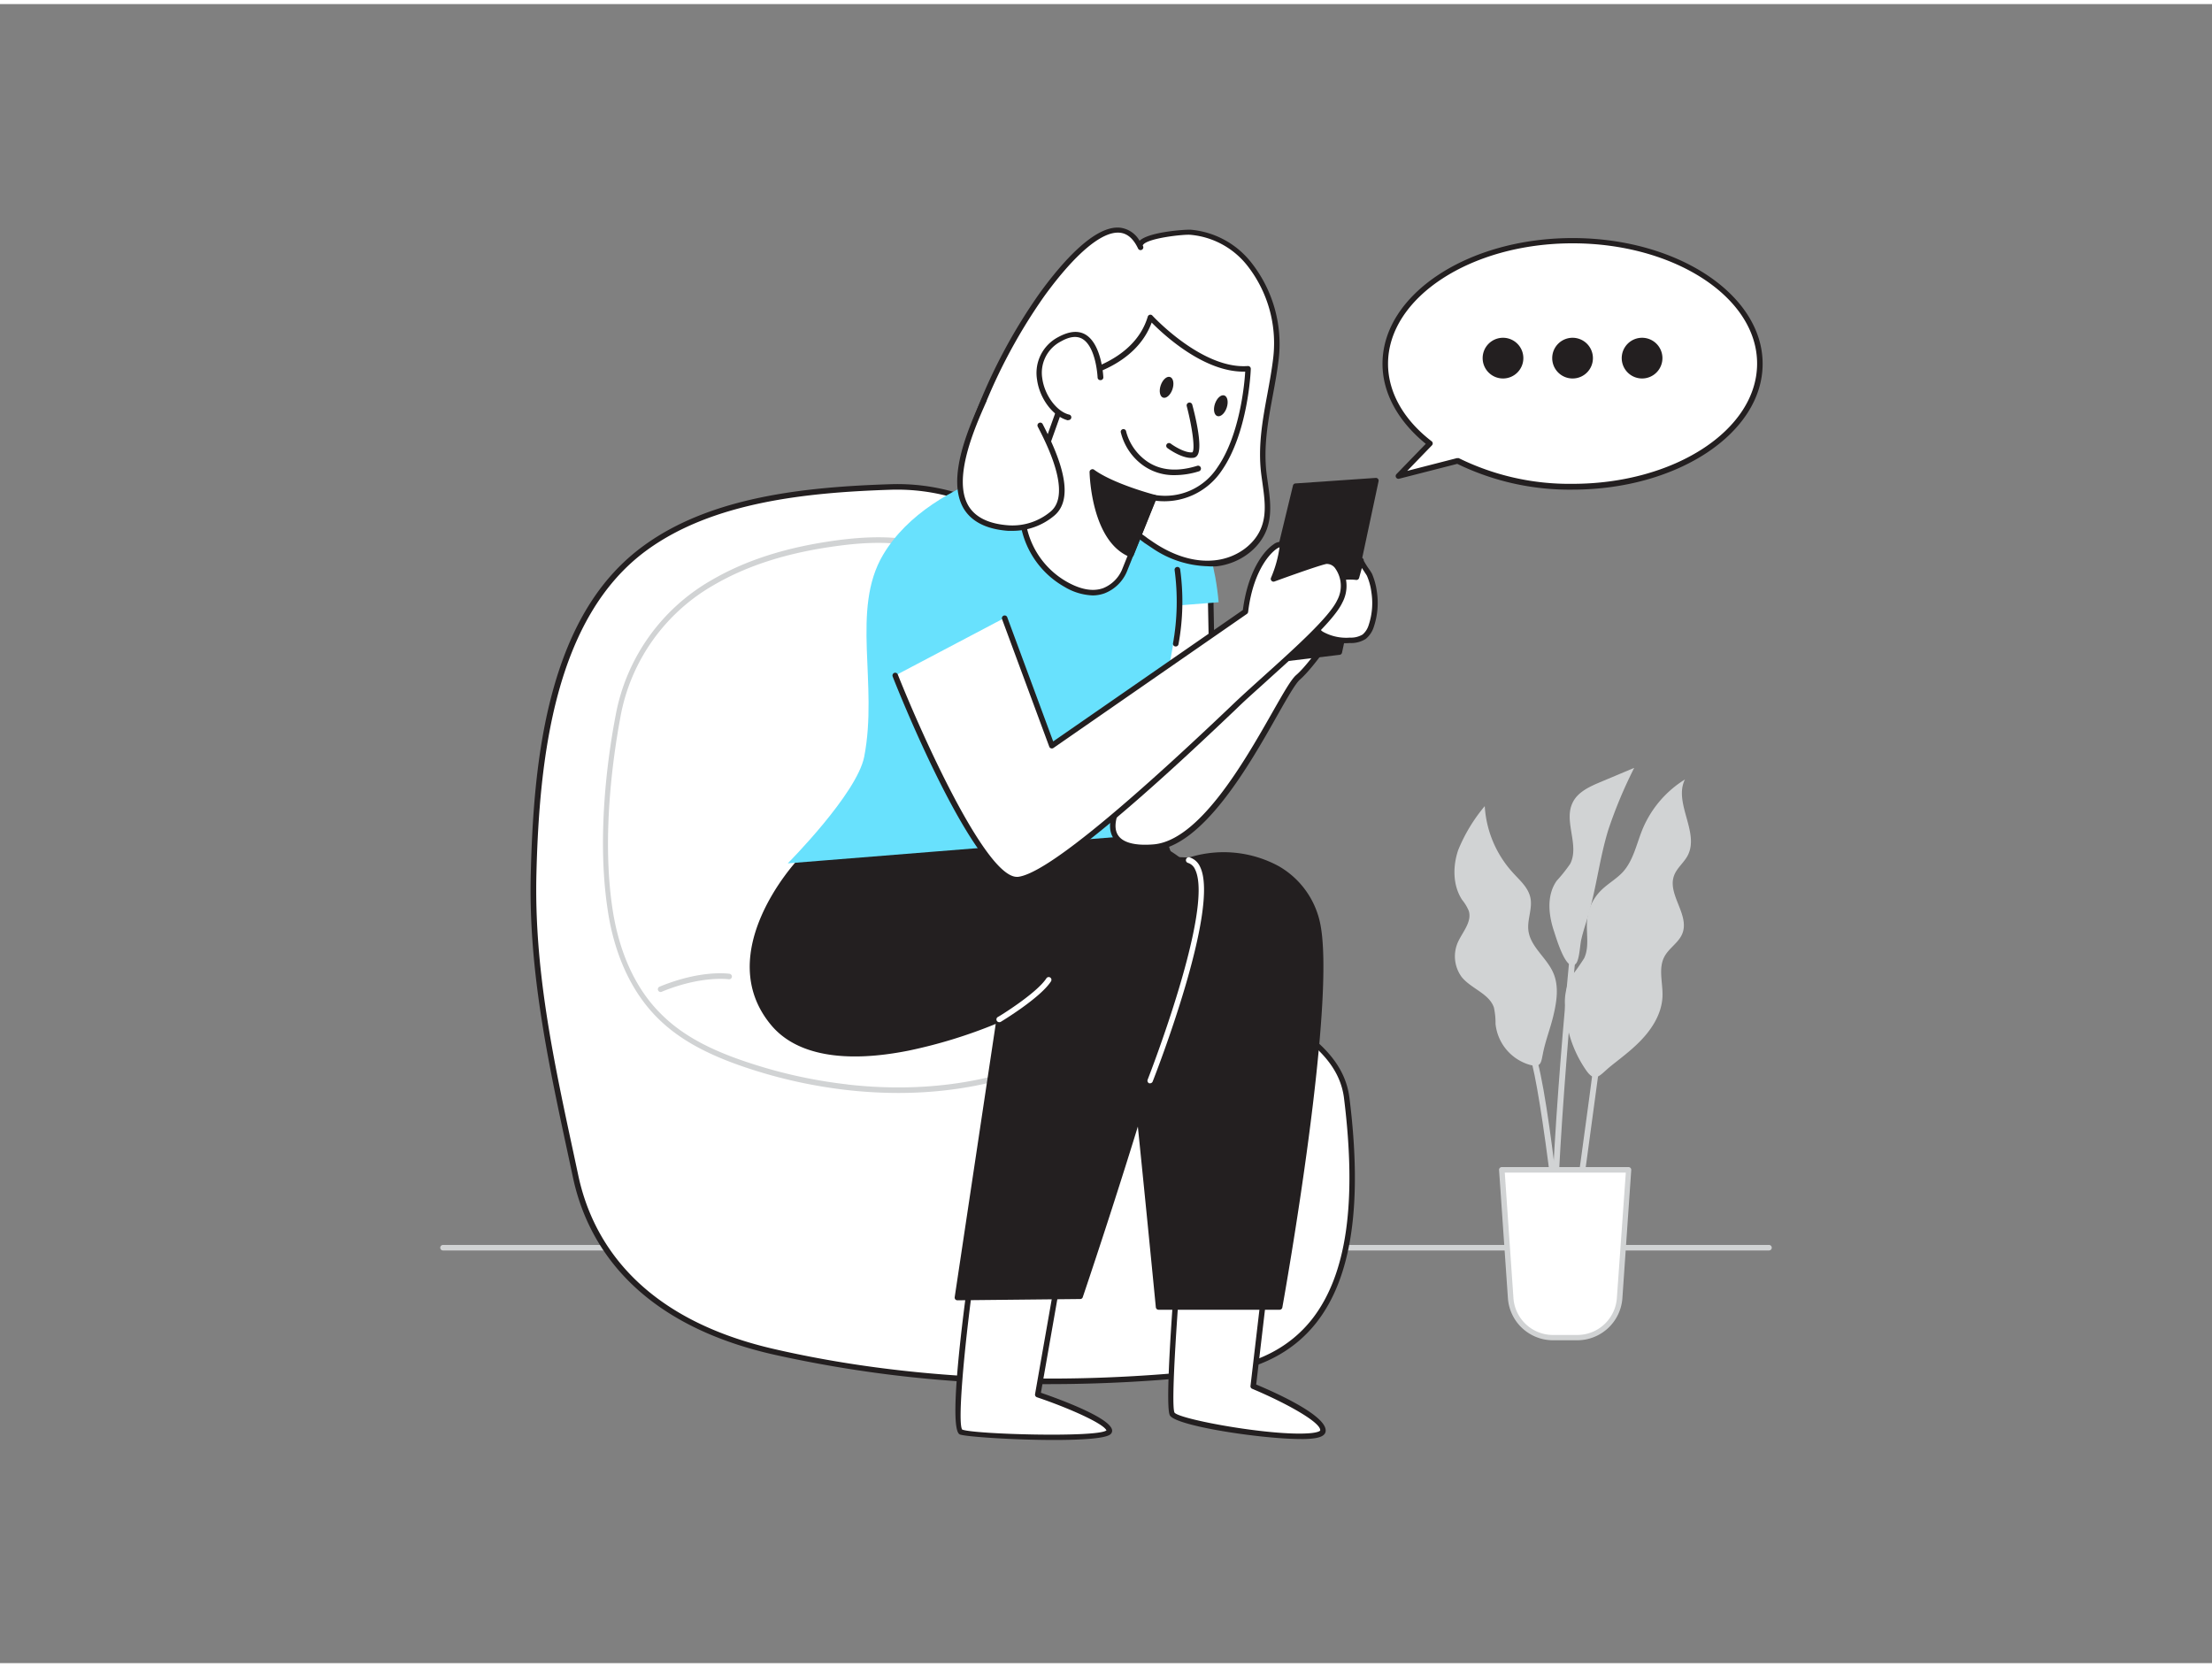 <svg xmlns="http://www.w3.org/2000/svg" viewBox="0 0 400 300" width="406" height="306" class="illustration styles_illustrationTablet__1DWOa"><rect x="0" y="0" width="400" height="300" fill="#808080" stroke="none"/><g id="_101_chatting" data-name="#101_chatting"><path d="M319.89,225.38H80.11a.5.5,0,0,1,0-1H319.89a.5.5,0,0,1,0,1Z" fill="#d1d3d4"></path><path d="M116.69,98.33C99.24,111,97,137.47,96.48,157.35c-.45,18.69,3.73,36.5,7.62,54.73,3.81,17.83,18.28,27.55,35.54,31.55,25.63,6,53.72,6.64,79.77,3.77s26.74-28.56,24.12-49.58c-.72-5.8-4.81-9.45-9.23-12.6-5.45-3.88-10.28-8-14.11-13.59-12.34-18-13.07-39.21-21.31-58.69C192.35,97.52,177.81,86.78,161,87.32S128.28,89.9,116.69,98.33Z" fill="#fff"></path><path d="M189.8,249.55a223.52,223.52,0,0,1-50.27-5.43c-25.3-5.87-33.5-20.6-35.92-31.93l-.82-3.84c-3.72-17.27-7.23-33.58-6.81-51,.23-9.25.85-21.28,3.76-32.32,3.28-12.46,8.72-21.32,16.66-27.09h0C128.65,89,145.83,87.31,161,86.82c16.38-.56,31.42,9.65,38.31,25.93,3.23,7.62,5.33,15.62,7.37,23.35,3.16,12,6.42,24.35,13.9,35.24,3.31,4.83,7.49,8.86,14,13.48,4.46,3.18,8.69,7,9.44,12.94,2.4,19.22.43,32.53-6,40.7-4.24,5.37-10.48,8.54-18.55,9.43A269.41,269.41,0,0,1,189.8,249.55ZM117,98.73c-16.77,12.19-19.49,37.74-20,58.63-.41,17.31,3.08,33.57,6.79,50.78l.82,3.84C107,223,115,237.4,139.75,243.15c24,5.56,51.5,6.85,79.6,3.75,7.8-.86,13.81-3.91,17.88-9.06,6.27-8,8.17-21,5.81-40-.7-5.61-4.76-9.2-9-12.25-6.59-4.69-10.85-8.8-14.23-13.72-7.57-11-10.86-23.5-14-35.55-2-7.7-4.12-15.66-7.32-23.23C191.69,97.24,177,87.31,161.06,87.82,146,88.31,129,90,117,98.73Z" fill="#231f20"></path><path d="M162.44,196.9a84.16,84.16,0,0,1-9.29-.53h0a89.15,89.15,0,0,1-17.43-3.79c-7.74-2.51-12.94-5.37-16.84-9.27-5.93-5.93-8.19-13.93-9-19.59-2-13.12,0-27.6,1.44-35.06a35.56,35.56,0,0,1,17.41-24.53c6.27-3.65,13.75-6,22.86-7.2,9.54-1.25,16.41-.23,21.62,3.21,8.49,5.61,10.91,16.41,12.66,27l3,18c.73,4.48,1.73,10.62,5.27,13.53a21.86,21.86,0,0,0,4,2.4c2.44,1.24,5,2.53,6.39,5.32,1.76,3.46,2.5,9.3.69,13.1-2,4.21-6.07,7-9,8.69C186.46,193.93,174.94,196.9,162.44,196.9Zm-9.17-1.53c15.84,1.79,30.5-1,42.41-8.07,2.78-1.65,6.69-4.3,8.57-8.26,1.67-3.52,1-9-.68-12.22-1.28-2.5-3.55-3.65-6-4.88a21.84,21.84,0,0,1-4.17-2.52c-3.84-3.14-4.87-9.5-5.63-14.14l-3-18c-1.71-10.36-4.07-20.93-12.22-26.32-5-3.29-11.65-4.26-20.94-3-9,1.18-16.34,3.49-22.49,7.07a34.55,34.55,0,0,0-16.92,23.85c-1.38,7.4-3.4,21.76-1.44,34.73.83,5.52,3,13.3,8.77,19,3.78,3.79,8.85,6.57,16.44,9a87.92,87.92,0,0,0,17.24,3.74Z" fill="#d1d3d4"></path><path d="M119.46,178.64a.49.49,0,0,1-.46-.31.5.5,0,0,1,.27-.65c7.48-3.09,12.45-2.36,12.66-2.33a.51.51,0,0,1,.42.57.51.51,0,0,1-.57.42c-.05,0-4.93-.71-12.13,2.26A.41.41,0,0,1,119.46,178.64Z" fill="#d1d3d4"></path><polygon points="218.91 106.68 219.57 140.81 206.87 148 210.09 107.98 218.91 106.68" fill="#fff"></polygon><path d="M206.87,148.5a.5.5,0,0,1-.5-.54l3.22-40a.49.49,0,0,1,.42-.45l8.83-1.3a.52.52,0,0,1,.4.11.48.48,0,0,1,.17.37l.66,34.13a.48.48,0,0,1-.25.44l-12.7,7.19A.45.45,0,0,1,206.87,148.5Zm3.68-40.08-3.11,38.68,11.63-6.58-.65-33.26Z" fill="#231f20"></path><path d="M213.53,223.05S210.9,253,212,255s26.8,5.84,27.27,3.1-12.6-8.12-12.6-8.12l2.88-24.51" fill="#fff"></path><path d="M235.34,259.48c-7.2,0-22.72-2.36-23.79-4.28S212.59,228,213,223a.5.5,0,1,1,1,.08c-1,11.48-2.33,30.22-1.61,31.62.93,1.23,17.38,4.24,24.28,3.74,1.84-.13,2.05-.49,2.06-.49.24-1.44-6.2-5-12.3-7.56a.49.49,0,0,1-.3-.52L229,225.37a.51.51,0,0,1,.56-.44.49.49,0,0,1,.43.56l-2.83,24.13c3.5,1.46,13,5.7,12.55,8.52-.14.79-1.13,1.05-1.87,1.18A15.51,15.51,0,0,1,235.34,259.48Z" fill="#231f20"></path><path d="M175.5,230.91s-3.61,26.49-1.74,27.25,27.26,2,26.87-.26-12.94-6.49-12.94-6.49l4.53-25.82" fill="#fff"></path><path d="M190.62,259.65c-7.3,0-16-.59-17.05-1-1.94-.79.07-17.74,1.44-27.78a.5.5,0,0,1,.56-.43.51.51,0,0,1,.43.57c-1.68,12.29-2.87,25.66-2,26.76,2.13.85,24.31,1.48,26.08.15-.52-1.25-6.83-4.06-12.58-6a.51.51,0,0,1-.33-.56l4.54-25.83a.51.51,0,0,1,.58-.41.5.5,0,0,1,.4.58l-4.46,25.41c3.4,1.17,12.47,4.49,12.87,6.73a.83.83,0,0,1-.34.81C199.83,259.39,195.54,259.65,190.62,259.65Z" fill="#231f20"></path><path d="M203.47,177.8c.62,2.13,6,57.8,6,57.8h21.84s10.05-55.91,6.75-69.71c-2.27-9.5-12.59-14.14-23.09-11.06-15.63-.61-31.7-2.61-31.7-2.61Z" fill="#231f20"></path><path d="M231.35,236.1H209.51a.5.5,0,0,1-.5-.46c-1.85-19-5.44-55-6-57.61l-20.09-25.5a.49.49,0,0,1,0-.55.49.49,0,0,1,.5-.25c.16,0,16.17,2,31.58,2.6a20.87,20.87,0,0,1,16.22,1.55,15.53,15.53,0,0,1,7.41,9.9c3.29,13.74-6.33,67.62-6.74,69.9A.51.51,0,0,1,231.35,236.1Zm-21.39-1h21c.9-5.13,9.77-56.17,6.68-69.09a14.38,14.38,0,0,0-6.94-9.27,19.92,19.92,0,0,0-15.52-1.43l-.16,0c-13-.51-26.51-2-30.54-2.47l19.42,24.63a.42.42,0,0,1,.08.18C204.55,179.73,209.41,229.42,210,235.1Z" fill="#231f20"></path><path d="M144.5,155.21s-15.33,16.2-4.71,29,40.9-.66,40.9-.66l-7.56,50.29,22.18-.23s23.12-68.47,20.46-75.55-21.61-10.35-21.61-10.35Z" fill="#231f20"></path><path d="M173.13,234.39a.52.52,0,0,1-.38-.17.52.52,0,0,1-.11-.4l7.42-49.41a89.53,89.53,0,0,1-15.74,4.83c-11.83,2.36-20.44.75-24.91-4.66-10.78-13,4.57-29.55,4.72-29.71a.48.48,0,0,1,.29-.15l49.67-7.45a.43.43,0,0,1,.16,0c.78.13,19.25,3.4,22,10.67s-19.5,73.08-20.45,75.88a.47.47,0,0,1-.46.34l-22.18.23Zm7.56-51.29a.49.49,0,0,1,.3.1.48.48,0,0,1,.19.47l-7.47,49.72,21.24-.22c8-23.72,22.4-69.44,20.35-74.88-2.45-6.51-19.82-9.78-21.14-10l-49.42,7.41c-1.36,1.52-14.3,16.48-4.56,28.26,10.26,12.42,40-.66,40.3-.8A.52.52,0,0,1,180.69,183.1Z" fill="#231f20"></path><path d="M220.37,108.16c-1.22-13.22-5.79-15.94-5.79-15.94-3.7-13.69-21.74-10.7-21.74-10.7s-24.33,3.14-33.16,18.08c-5.85,9.89-.85,23.3-3.4,36.48-1.3,6.71-13.83,19.3-13.83,19.3l62.36-5s5.88-23.71,8.46-41.65Z" fill="#68e1fd"></path><path d="M207.54,97.23c-2.1-1.43-4.09-2.85-6.74-3.34-3.92-.72-8-.16-11.92-1-4.25-.93-8.43-2.89-12.43-4.58-1.17-.49-.62,1.55-1.33.49-2.48-3.72-.51-8.56.86-12.24a100.14,100.14,0,0,1,12.48-24.11c2.79-3.83,13.3-17.75,17.75-8.42-1-2.1,7.91-2.87,9.07-2.77,10.83.89,16.57,12.82,15.46,22.62-.81,7.11-3.08,13.64-2.21,20.92.38,3.21,1.17,6.54.17,9.61-1.21,3.7-4.95,6.22-8.81,6.69a17.2,17.2,0,0,1-11.06-3C208.39,97.81,208,97.52,207.54,97.23Z" fill="#fff"></path><path d="M218.31,101.65a18.54,18.54,0,0,1-9.75-3.14l-1.3-.87-.32-.21a16.11,16.11,0,0,0-6.23-3,36.61,36.61,0,0,0-5.53-.45,34.23,34.23,0,0,1-6.41-.6,60.73,60.73,0,0,1-10.61-3.79l-1.9-.81c-.1,0-.14,0-.14,0s0,.15-.05.23-.17.58-.56.63-.67-.32-.8-.52c-2.53-3.78-.77-8.48.64-12.25l.16-.45a99.65,99.65,0,0,1,12.55-24.23c4.08-5.6,9.9-12.19,14.46-11.76a4.7,4.7,0,0,1,3.55,2.37c1.75-1.66,8.5-2.06,9.25-2a15.66,15.66,0,0,1,11,6,23.77,23.77,0,0,1,4.93,17.23c-.27,2.32-.69,4.6-1.1,6.81-.87,4.7-1.69,9.14-1.12,14,.07.58.16,1.17.24,1.76.38,2.68.77,5.45-.09,8.07-1.2,3.68-4.91,6.51-9.22,7A13.12,13.12,0,0,1,218.31,101.65Zm-42.19-14a1.33,1.33,0,0,1,.53.11l1.9.82A60.49,60.49,0,0,0,189,92.37a33.74,33.74,0,0,0,6.23.57,39.2,39.2,0,0,1,5.69.46,17.41,17.41,0,0,1,6.61,3.2l.31.21h0c.42.29.84.58,1.28.86,2.51,1.6,6.42,3.41,10.73,2.89,3.93-.47,7.31-3,8.39-6.34.79-2.4.41-5,.05-7.62-.08-.59-.17-1.19-.24-1.78-.59-5,.28-9.72,1.13-14.3.4-2.18.82-4.45,1.08-6.74a22.72,22.72,0,0,0-4.7-16.48,14.73,14.73,0,0,0-10.3-5.58c-1.23-.11-7.71.59-8.56,1.82a.18.18,0,0,0,0,.23h0a.5.5,0,0,1-.24.67.49.49,0,0,1-.66-.24h0c-.85-1.79-1.94-2.73-3.32-2.86-3.19-.29-8,3.74-13.56,11.36a98.91,98.91,0,0,0-12.42,24l-.17.45c-1.28,3.44-2.87,7.69-.95,11a.94.94,0,0,1,.4-.36A.85.85,0,0,1,176.12,87.7Z" fill="#231f20"></path><path d="M225.71,66s-.43,11.3-5.16,18.11a11.88,11.88,0,0,1-11.91,5.18l-5.34,13.28s-2.67,6.82-10.57,2.43a15.4,15.4,0,0,1-7.88-12.73l8.88-24.82s11.62-1.63,14.32-10.74C208.05,56.66,217.09,66.6,225.71,66Z" fill="#fff"></path><path d="M197.61,106.93a10.65,10.65,0,0,1-5.12-1.55,16.05,16.05,0,0,1-8.14-13.16.47.47,0,0,1,0-.17l8.88-24.82a.49.49,0,0,1,.4-.32c.11,0,11.33-1.71,13.92-10.39a.5.5,0,0,1,.36-.34.48.48,0,0,1,.48.15c.09.1,9,9.74,17.25,9.12a.51.51,0,0,1,.39.14.48.48,0,0,1,.15.38c0,.46-.49,11.52-5.25,18.38a12.5,12.5,0,0,1-12,5.45l-5.19,12.91a7.22,7.22,0,0,1-4,3.84A6.48,6.48,0,0,1,197.61,106.93ZM185.35,92.3A15,15,0,0,0,193,104.51c2.49,1.39,4.68,1.76,6.5,1.1a6.25,6.25,0,0,0,3.37-3.27l5.34-13.29a.48.48,0,0,1,.57-.3,11.27,11.27,0,0,0,11.39-5c4-5.76,4.88-15,5-17.29-7.4.2-14.8-6.73-16.91-8.87-2.92,7.91-12.32,9.92-14.17,10.24Z" fill="#231f20"></path><path d="M199,67.53s-.4-10.87-7.36-6.91-2.78,13,1.54,14.14" fill="#fff"></path><path d="M193.2,75.26h-.12c-2.65-.68-5.09-3.91-5.55-7.36a7.32,7.32,0,0,1,3.88-7.71c1.86-1,3.48-1.21,4.81-.47,3,1.69,3.29,7.56,3.3,7.8A.5.5,0,0,1,199,68a.49.49,0,0,1-.52-.48s-.24-5.55-2.79-7c-1-.56-2.29-.4-3.82.47a6.37,6.37,0,0,0-3.39,6.71c.41,3,2.56,5.94,4.81,6.52a.5.5,0,0,1-.13,1Z" fill="#231f20"></path><path d="M215.41,82.07c-1.9,0-4.22-1.72-4.32-1.8a.5.5,0,0,1-.1-.7.51.51,0,0,1,.7-.1c.65.49,2.61,1.71,3.91,1.59.54-.38.06-4.29-1-8.36a.5.5,0,1,1,1-.26c.34,1.26,2,7.61.92,9.16a1,1,0,0,1-.75.45Z" fill="#231f20"></path><path d="M212.39,85.18a9.55,9.55,0,0,1-5.65-1.74,10.4,10.4,0,0,1-4.08-6.07.5.5,0,0,1,.48-.52.51.51,0,0,1,.51.48,9.57,9.57,0,0,0,3.77,5.36c2.41,1.66,5.47,1.93,9.08.8a.5.5,0,1,1,.3,1A14.81,14.81,0,0,1,212.39,85.18Z" fill="#231f20"></path><path d="M208.64,89.24s-7.45-2-11.11-4.64c0,0,.24,12.26,7,14.91Z" fill="#231f20"></path><path d="M204.54,100a.57.57,0,0,1-.18,0c-7-2.75-7.32-14.86-7.33-15.37a.47.47,0,0,1,.27-.45.47.47,0,0,1,.52,0c3.54,2.59,10.88,4.53,11,4.55a.52.52,0,0,1,.32.26.53.53,0,0,1,0,.41L205,99.69A.51.51,0,0,1,204.54,100Zm-6.45-14.43c.22,2.83,1.29,10.9,6.18,13.27l3.7-9.28A43.88,43.88,0,0,1,198.09,85.58Z" fill="#231f20"></path><ellipse cx="210.96" cy="69.3" rx="1.97" ry="1.12" transform="translate(77.46 246.74) rotate(-71.23)" fill="#231f20"></ellipse><ellipse cx="220.77" cy="72.64" rx="1.97" ry="1.12" transform="translate(80.95 258.29) rotate(-71.23)" fill="#231f20"></ellipse><path d="M203.1,143.35c-.24.41-6.51,9.82,5.39,9.06s23.06-28,26.24-30.76,10.06-13.13,10.33-15.64-7.8,2.39-7.8,2.39S207.86,135.06,203.1,143.35Z" fill="#fff"></path><path d="M207.2,153c-3,0-5-.76-5.92-2.27-1.42-2.36.23-5.72,1.34-7.51l.48.18-.44-.25c4.75-8.27,33.06-34,34.26-35.07,2.05-1.25,6.79-3.93,8.19-3a1.06,1.06,0,0,1,.45,1.08c-.29,2.65-7.16,13.09-10.5,16-.81.7-2.36,3.43-4.15,6.59-5,8.87-13.47,23.73-22.39,24.3C208.06,152.93,207.62,153,207.2,153Zm37.11-47.18c-.95,0-3.89,1.3-6.79,3.06-.22.21-29.32,26.64-34,34.76h0l-.06.1c-.8,1.29-2.52,4.5-1.33,6.47.82,1.38,3,2,6.32,1.75,8.37-.54,16.64-15.1,21.58-23.79,2-3.51,3.43-6.05,4.37-6.85,3.06-2.63,9.9-12.93,10.16-15.31,0-.08,0-.13,0-.13A.42.42,0,0,0,244.31,105.77Z" fill="#231f20"></path><polygon points="234.29 87.18 248.8 86.15 242.19 117.11 226.6 118.98 234.29 87.18" fill="#231f20"></polygon><path d="M226.6,119.48a.52.52,0,0,1-.38-.17.49.49,0,0,1-.11-.45l7.7-31.8a.49.49,0,0,1,.45-.38l14.51-1a.5.5,0,0,1,.41.17.49.49,0,0,1,.11.43l-6.61,31a.5.5,0,0,1-.43.39l-15.59,1.88Zm8.09-31.83-7.44,30.75,14.53-1.75,6.4-29.95Z" fill="#231f20"></path><path d="M239.37,106.32a25,25,0,0,0-1.24,5.54,2.52,2.52,0,0,0,.13,1.34,2.15,2.15,0,0,0,.82.79,9.29,9.29,0,0,0,5,1.07,4.38,4.38,0,0,0,2.57-.66,4,4,0,0,0,1.28-1.94,13.21,13.21,0,0,0,.51-6.21,11.85,11.85,0,0,0-.83-3,22,22,0,0,1-1.53-2.55l-.83,3C243,103.32,240.22,103.87,239.37,106.32Z" fill="#fff"></path><path d="M243.73,115.56a9.2,9.2,0,0,1-4.91-1.15,2.58,2.58,0,0,1-1-1,2.79,2.79,0,0,1-.18-1.62,24.72,24.72,0,0,1,1.26-5.65c.9-2.61,3.71-3.27,6-3l.71-2.58h0a.5.5,0,0,1,1,.09,14.83,14.83,0,0,0,.84,1.36,9,9,0,0,1,.65,1,12.35,12.35,0,0,1,.87,3.16,13.64,13.64,0,0,1-.54,6.44,4.62,4.62,0,0,1-1.45,2.18,4.94,4.94,0,0,1-2.86.75Zm.3-11.49c-1.78,0-3.57.63-4.19,2.42h0a24.44,24.44,0,0,0-1.21,5.42,2,2,0,0,0,.08,1.07,1.56,1.56,0,0,0,.63.58,8.64,8.64,0,0,0,4.77,1,4.09,4.09,0,0,0,2.29-.56,3.59,3.59,0,0,0,1.1-1.71,12.59,12.59,0,0,0,.48-6,10.85,10.85,0,0,0-.79-2.9c-.05-.11-.35-.55-.56-.88l-.36-.54-.5,1.8a.5.5,0,0,1-.55.36A7.85,7.85,0,0,0,244,104.07Zm-4.66,2.25h0Z" fill="#231f20"></path><path d="M161.89,121.41s15,37.7,22.24,36.9,32.93-25.41,39.29-31.45,16.86-14.65,18.83-18.85-.67-7.68-2.52-7.27-9.44,3.19-9.44,3.19,2.31-5.93,1.35-6.2-5.34,3-6.44,12.12l-35,24.25L181.65,111" fill="#fff"></path><path d="M183.92,158.82c-7.51,0-21-33.38-22.5-37.23a.51.51,0,0,1,.29-.65.5.5,0,0,1,.64.29c4.08,10.26,15.78,36.59,21.53,36.59h.19c4.57-.5,17.45-10.81,38.3-30.64l.71-.68c1.67-1.59,3.6-3.32,5.64-5.16,5.47-4.93,11.67-10.52,13.08-13.53a5.46,5.46,0,0,0-.3-5.7,1.84,1.84,0,0,0-1.67-.87c-1.8.4-9.29,3.14-9.36,3.17a.5.5,0,0,1-.64-.65,21.41,21.41,0,0,0,1.55-5.53c-.92.26-4.68,3.4-5.68,11.69a.53.53,0,0,1-.21.35l-35,24.25a.52.52,0,0,1-.44.06.49.49,0,0,1-.31-.3l-8.54-23.07a.5.5,0,0,1,.94-.34l8.31,22.46,34.3-23.76c.84-6.58,3.5-10.5,5.54-11.87a2.06,2.06,0,0,1,1.5-.45.8.8,0,0,1,.48.41c.43.86-.44,3.6-1.11,5.44,2.15-.78,7-2.51,8.48-2.84a2.77,2.77,0,0,1,2.66,1.22,6.4,6.4,0,0,1,.43,6.76c-1.5,3.18-7.51,8.6-13.32,13.84-2,1.83-4,3.57-5.62,5.15l-.71.68c-7.84,7.44-31.67,30.11-38.88,30.9Z" fill="#231f20"></path><path d="M208,195.15a.58.58,0,0,1-.19,0,.51.51,0,0,1-.28-.65c.12-.31,12.06-30.84,8.59-38a2.1,2.1,0,0,0-1.29-1.2.5.5,0,1,1,.28-1,3.07,3.07,0,0,1,1.91,1.72c3.66,7.5-8.06,37.49-8.56,38.76A.52.52,0,0,1,208,195.15Z" fill="#fff"></path><path d="M212.61,116.16h-.08a.49.49,0,0,1-.41-.58,42.66,42.66,0,0,0,.29-13.21.5.5,0,0,1,1-.17,42.74,42.74,0,0,1-.3,13.55A.49.49,0,0,1,212.61,116.16Z" fill="#231f20"></path><path d="M177.91,71.71c-3.42,7.7-9.44,22,4.41,23a11.24,11.24,0,0,0,8-2.59c4-3.4-.19-12-2.21-15.95" fill="#fff"></path><path d="M183.14,95.25c-.29,0-.57,0-.86,0-3.88-.29-6.56-1.64-8-4-3.23-5.4.92-14.71,3.15-19.71a.5.5,0,1,1,.91.4c-2,4.5-6.16,13.84-3.21,18.79,1.24,2.07,3.66,3.26,7.2,3.52A10.72,10.72,0,0,0,190,91.75c3.88-3.27-.8-12.36-2.34-15.34a.5.5,0,0,1,.22-.67.49.49,0,0,1,.67.21c2.83,5.49,6.12,13.17,2.09,16.56A11.7,11.7,0,0,1,183.14,95.25Z" fill="#231f20"></path><path d="M180.69,184.1a.51.51,0,0,1-.43-.24.5.5,0,0,1,.17-.69c.07,0,7-4.25,8.79-7a.5.5,0,0,1,.69-.15.51.51,0,0,1,.14.7c-1.94,3-8.81,7.15-9.1,7.33A.59.59,0,0,1,180.69,184.1Z" fill="#fff"></path><path d="M258.58,79.47c-5-3.89-8.08-8.92-8.08-14.42,0-12.28,15.16-22.24,33.87-22.24s33.87,10,33.87,22.24S303.08,87.3,284.37,87.3a46,46,0,0,1-20.79-4.69l-10.7,2.74Z" fill="#fff"></path><path d="M284.37,87.8a46.39,46.39,0,0,1-20.85-4.66L253,85.83a.5.5,0,0,1-.48-.83l5.31-5.48c-5-4.07-7.83-9.18-7.83-14.47,0-12.54,15.42-22.74,34.37-22.74s34.37,10.2,34.37,22.74S303.32,87.8,284.37,87.8Zm-20.79-5.69a.59.59,0,0,1,.22,0,45.26,45.26,0,0,0,20.57,4.64c18.4,0,33.37-9.75,33.37-21.75s-15-21.74-33.37-21.74S251,53.06,251,65.05c0,5.12,2.8,10.1,7.88,14a.49.49,0,0,1,.06.74l-4.47,4.62,9-2.31Z" fill="#231f20"></path><circle cx="296.94" cy="64.02" r="3.18" fill="#231f20"></circle><path d="M296.94,67.7A3.68,3.68,0,1,1,300.62,64,3.68,3.68,0,0,1,296.94,67.7Zm0-6.36A2.68,2.68,0,1,0,299.62,64,2.68,2.68,0,0,0,296.94,61.34Z" fill="#231f20"></path><circle cx="284.37" cy="64.02" r="3.18" fill="#231f20"></circle><path d="M284.37,67.7A3.68,3.68,0,1,1,288.05,64,3.67,3.67,0,0,1,284.37,67.7Zm0-6.36A2.68,2.68,0,1,0,287.05,64,2.68,2.68,0,0,0,284.37,61.34Z" fill="#231f20"></path><circle cx="271.8" cy="64.02" r="3.18" fill="#231f20"></circle><path d="M271.8,67.7A3.68,3.68,0,1,1,275.47,64,3.68,3.68,0,0,1,271.8,67.7Zm0-6.36A2.68,2.68,0,1,0,274.47,64,2.68,2.68,0,0,0,271.8,61.34Z" fill="#231f20"></path><path d="M283,181.1a9.77,9.77,0,0,1,1.12-5.25,37.66,37.66,0,0,0,2.35-3.32c1-2.14.3-4.64.54-7a8.65,8.65,0,0,1,2.45-5.2c1.22-1.24,2.8-2.09,4-3.38,1.92-2.12,2.47-5.09,3.56-7.74a19.34,19.34,0,0,1,7.67-9c-2.1,4.21,2.67,9.56.51,13.73-.68,1.32-2,2.29-2.49,3.69-1.21,3.38,2.82,7,1.53,10.4-.64,1.68-2.44,2.65-3.27,4.24-1.13,2.14-.25,4.74-.34,7.16-.12,3.34-2.16,6.33-4.57,8.63-1.5,1.45-3.17,2.69-4.8,4-1.94,1.56-2.76,3.19-4.47.69A21.5,21.5,0,0,1,283,181.1Z" fill="#d1d3d4"></path><path d="M280.88,183c.62-2.58,1.07-5.38,0-7.82-1.19-2.76-4.15-4.7-4.5-7.69-.23-1.95.76-3.93.37-5.86s-2-3.24-3.26-4.66a19.57,19.57,0,0,1-5-11.94,29.8,29.8,0,0,0-4.8,7.94c-1,2.94-1,6.39.7,9a8.16,8.16,0,0,1,1.21,2c.59,1.9-1,3.68-1.88,5.48a6.32,6.32,0,0,0,.59,6.47c1.71,2.13,5,3,5.84,5.55a13.1,13.1,0,0,1,.29,2.94,8.63,8.63,0,0,0,6.22,7.41c2,.49,2-.31,2.34-2C279.45,187.49,280.33,185.29,280.88,183Z" fill="#d1d3d4"></path><path d="M287.3,164.44c1.43-5,2-10.15,3.52-15.08a82.49,82.49,0,0,1,4.7-11.25l-6.16,2.59c-2,.84-4.11,1.82-5,3.75-1.62,3.35,1.29,7.66-.41,11a27.38,27.38,0,0,1-2.44,3.07c-1.81,2.54-1.53,6-.54,9,.43,1.27,2.3,7.85,4,6,.67-.74.73-3.47,1-4.47C286.33,167.5,286.86,166,287.3,164.44Z" fill="#d1d3d4"></path><path d="M283.94,230.35c1.23-8.11,5.07-36.69,5.11-37l-1.06-.14c0,.29-3.88,28.86-5.1,37Z" fill="#d1d3d4"></path><path d="M282.49,238h1.07c-.07-9.63-4.09-46.43-6.4-49l-.79.72C277.91,191.44,282.4,224.82,282.49,238Z" fill="#d1d3d4"></path><path d="M280.41,236.17l1.06,0c-.91-20.76,3.49-64.35,3.53-64.79l-1.06-.11C283.9,171.66,279.49,215.33,280.41,236.17Z" fill="#d1d3d4"></path><path d="M294.48,210.8H271.57L273.18,234a7.65,7.65,0,0,0,7.63,7.13h4.43a7.67,7.67,0,0,0,7.64-7.13Z" fill="#fff"></path><path d="M285.24,241.62h-4.43a8.18,8.18,0,0,1-8.13-7.59l-1.6-23.19a.48.48,0,0,1,.13-.38.5.5,0,0,1,.36-.16h22.91a.5.5,0,0,1,.5.54L293.38,234A8.19,8.19,0,0,1,285.24,241.62ZM272.11,211.3,273.68,234a7.17,7.17,0,0,0,7.13,6.66h4.43a7.18,7.18,0,0,0,7.14-6.66L294,211.3Z" fill="#d1d3d4"></path></g></svg>